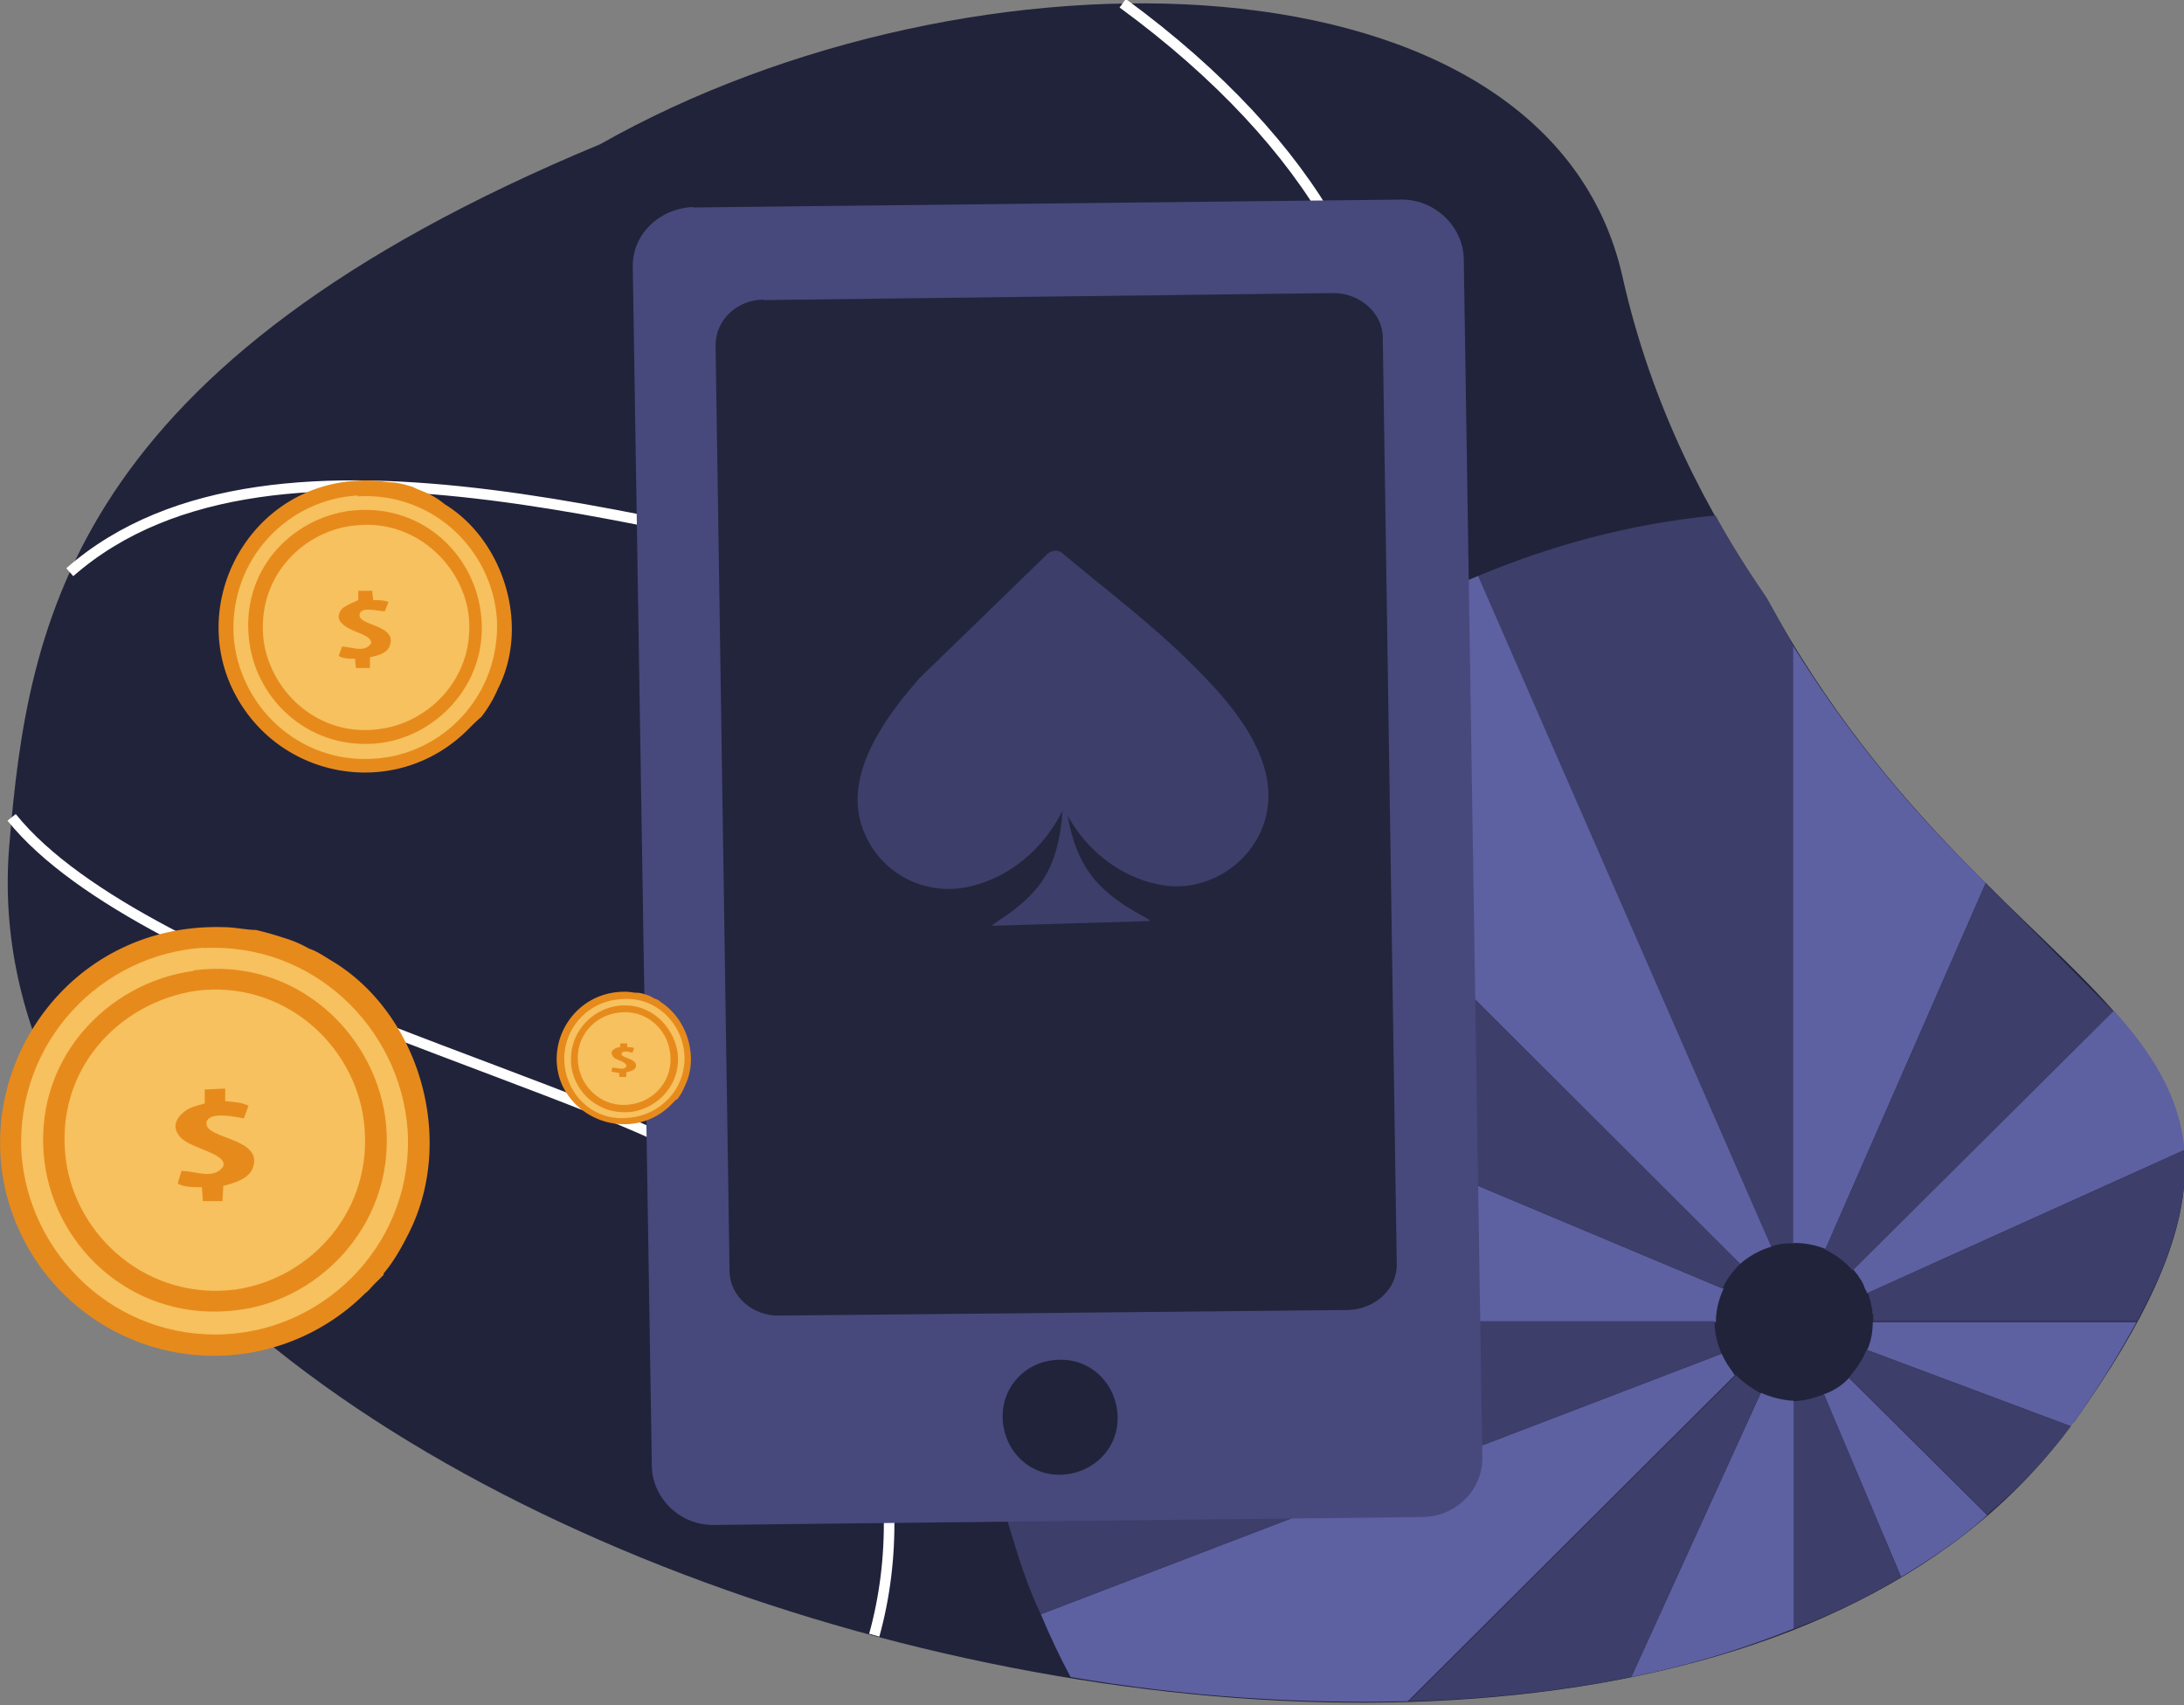 <?xml version="1.0" encoding="utf-8"?><svg xmlns="http://www.w3.org/2000/svg" viewBox="0 0 46.94 36.66"><rect x="0" y="0" width="46.94" height="36.66" fill="#808080" stroke="none"/><style><![CDATA[.K{fill:#3d3e69}.L{fill:#e78a1c}.M{fill:#f6c15e}.N{fill:#5d60a1}.O{fill-rule:evenodd}]]></style><path d="M44.57 30.58c6.36-8.94-1.43-8.23-6.6-17.72-1.25-1.8-2.47-4.1-3.1-6.92C33.26-1.2 20.88-1.42 12.9 3.1 1.54 7.82.6 13.35.2 18.17c-1.3 15.42 35.03 25.48 44.36 12.4z" fill="#21233b"/><path d="M24.13.07c8.4 6.15 7.2 14.17-3.55 12.5-5.72-.9-14.66-4.15-19.08-.27M.25 17.57c2.87 3.57 13.34 5.96 15.42 7.73 3 2.56 4.03 6.57 3.12 9.85" fill="none" stroke="#fff" stroke-width=".227" stroke-miterlimit="10"/><g class="O"><path d="M38.07 26.8l-6.3-14.42c1.48-.62 3.2-1.12 5.1-1.3.35.64.73 1.23 1.1 1.77l.58 1.04v12.84c-.16-.01-.33.01-.47.06z" class="K"/><path d="M38.07 26.8l-6.3-14.42c-3.47 1.43-5.63 3.55-5.63 3.55L37.4 27.17a1.77 1.77 0 0 1 .67-.37zm1.16.06l3.45-7.88c-1.33-1.3-2.78-2.9-4.14-5.1v12.84a1.78 1.78 0 0 1 .7.13zm-2.2.84l-14.6-6.13c-.8 1.87-1.4 4.1-1.4 6.6v.25h15.85c0-.27.07-.52.17-.73zm3.1.1l6.82-3.08c-.1-1.12-.66-2.04-1.52-3l-5.6 5.57c.04.04.06.08.1.12 0 .02.02.02.02.04.02.02.04.06.06.08 0 .02.02.04.02.04.02.04.04.1.06.15.03.03.03.05.03.07z" class="N"/><path d="M40.13 27.8l6.82-3.08c.08 1.02-.2 2.18-1.02 3.68h-5.67v-.12c0-.02 0-.04-.02-.04v-.12s0-.02-.02-.02c0-.04 0-.08-.02-.12v-.04c-.02 0-.02-.02-.02-.04s-.02-.04-.02-.08c-.01-.02-.01-.02-.03-.02z" class="K"/><path d="M40.13 29.02l4.38 1.64c.02-.04.04-.06.06-.08a21.85 21.85 0 0 0 1.35-2.16h-5.67c0 .22-.04.43-.12.6z" class="N"/><path d="M40.13 29.02l4.38 1.64c-.52.7-1.12 1.33-1.8 1.9l-2.97-2.95.02-.02c.02-.04.23-.25.36-.58z" class="K"/><path d="M39.2 29.97l1.66 3.93c.66-.4 1.3-.83 1.85-1.33l-2.97-2.95a1.29 1.29 0 0 1-.54.35z" class="N"/><path d="M39.2 29.97l1.66 3.93a13.91 13.91 0 0 1-2.33 1.12v-4.9a1.87 1.87 0 0 0 .67-.15z" class="K"/><path d="M37.84 29.95l-2.78 6.1a19.69 19.69 0 0 0 3.49-1.04v-4.9c-.07 0-.36-.02-.7-.17z" class="N"/><path d="M37.84 29.95l-2.78 6.1c-1.52.3-3.12.48-4.78.52l7.02-7v-.02c.2.2.37.3.54.4z" class="K"/><path d="M37 29.1l-14.63 5.6c.2.48.42.94.64 1.35 2.45.42 4.9.58 7.25.52l7.02-7v-.02l-.02-.02c-.01-.04-.16-.2-.26-.44z" class="N"/><path d="M37 29.1l-14.63 5.6c-.23-.48-.42-1.02-.58-1.56a16.62 16.62 0 0 1-.79-4.68v-.06h15.85c0 .28.07.5.15.7zm.03-1.4l-14.6-6.13c1.52-3.47 3.72-5.63 3.72-5.63L37.4 27.17c-.14.14-.3.33-.37.52zm2.2-.84l3.45-7.88 2.74 2.76-5.6 5.57a1.79 1.79 0 0 0-.6-.45z" class="K"/><path d="M14.9 4.46l15.23-.17c.7 0 1.3.56 1.33 1.25l.4 25.8c0 .7-.58 1.27-1.3 1.27l-15.2.17c-.73.02-1.33-.56-1.35-1.25L13.6 5.75c-.02-.7.56-1.27 1.3-1.3z" fill="#47497c"/><path d="M16.42 6.45l12.24-.15c.58 0 1.06.44 1.06.96l.3 19.9c.02.54-.46.98-1.04 1l-12.22.12c-.58.02-1.08-.42-1.08-.96l-.3-19.9c0-.54.46-.98 1.04-.98z" fill="#23253c"/><path d="M22.75 29.23c-.7.02-1.23.58-1.2 1.27s.58 1.23 1.27 1.2 1.23-.58 1.2-1.27-.58-1.23-1.27-1.2z" fill="#21233b"/></g><g class="K"><path d="M22.88 16.6c-.23 1.8-2.83 3.43-4 1.33-1.02-1.8 2.7-4.74 3.82-5.84 1.23 1.02 5.1 3.72 4.22 5.63-1 2.16-3.62.8-4-.96l-.04-.16z"/><path d="M22.65 16.6c-.15.98-1 1.9-1.97 2.08-1.16.2-2-.94-1.64-2 .6-1.83 2.5-3.12 3.82-4.38h-.3c1.37 1.12 3 2.2 3.9 3.78.52.9.4 2.3-.87 2.5-1.18.23-2.3-.94-2.5-2-.04-.3-.5-.23-.46.06.2 1.14 1.12 2.14 2.26 2.37 1.12.25 2.3-.6 2.37-1.8.06-1.14-.9-2.2-1.64-2.93-.87-.87-1.85-1.6-2.8-2.4-.08-.06-.2-.06-.3.02l-2.76 2.68c-.7.8-1.6 2-1.25 3.14.33 1.06 1.43 1.62 2.47 1.3 1.08-.3 1.93-1.3 2.12-2.4.04-.32-.42-.36-.48-.07z"/><path d="M22.86 16.68c.08-.02-.1 1.3.66 2.22.54.64 1.37.9 1.16.9l-3.32.1c-.2.02.58-.3 1.04-.96.62-.94.38-2.27.46-2.27z"/></g><g class="O"><path d="M10.33 15.43a2.75 2.75 0 0 0 .37-.62c.7-1.37.12-3.2-1.14-3.97-.1-.08-.2-.15-.3-.2-.15-.08-.25-.1-.38-.17-.12-.04-.27-.08-.42-.1-.15 0-.3-.04-.48-.04-2.43-.08-3.9 2.37-3.03 4.38.9 2.04 3.53 2.54 5.1.98l.12-.12.16-.15z" class="L"/><path d="M7.7 10.65c-1.52.08-2.76 1.37-2.68 3 .1 1.52 1.4 2.76 3 2.66 1.5-.08 2.74-1.37 2.66-3-.1-1.48-1.37-2.74-3-2.64z" class="M"/><path d="M7.52 10.98c-1.27.17-2.37 1.3-2.16 2.83.17 1.27 1.33 2.35 2.83 2.16 1.25-.17 2.35-1.35 2.14-2.83-.17-1.26-1.3-2.34-2.8-2.16z" class="L"/><path d="M7.57 11.3c-1.12.15-2.08 1.16-1.9 2.5.17 1.1 1.2 2.06 2.5 1.87 1.1-.15 2.06-1.16 1.9-2.47-.15-1.1-1.2-2.07-2.47-1.9z" class="M"/><path d="M7.7 12.9c-.15.07-.23.1-.33.17-.12.12-.12.25 0 .35.17.17.66.23.6.42-.15.2-.42.06-.62.06l-.07.2c.1.06.25.06.35.06l.02.2h.3v-.23c.17-.04.35-.08.42-.23.2-.48-.7-.44-.64-.7.04-.17.4-.06.54-.06l.08-.2c-.1-.04-.23-.04-.33-.04L8 12.7h-.3v.2zm6.85 10.74c.06-.08.12-.17.17-.3.3-.6.06-1.43-.52-1.8-.04-.04-.08-.06-.15-.08a.53.53 0 0 0-.17-.08c-.06-.02-.12-.04-.2-.04-.06 0-.15-.02-.2-.02-1.12-.04-1.8 1.08-1.4 2 .42.9 1.62 1.14 2.33.44l.13-.13z" class="L"/><path d="M13.34 21.48a1.28 1.28 0 0 0-1.21 1.35c.04.7.62 1.27 1.35 1.2.7-.04 1.27-.62 1.23-1.35-.04-.7-.64-1.28-1.37-1.2z" class="M"/><path d="M13.28 21.62c-.58.08-1.08.6-1 1.3.08.58.6 1.06 1.3.98.56-.08 1.08-.6.98-1.3-.1-.56-.6-1.06-1.27-.98z" class="L"/><path d="M13.28 21.77c-.5.06-.94.52-.85 1.12.06.5.54.94 1.12.85.5-.06.94-.52.85-1.12-.06-.5-.52-.94-1.12-.85z" class="M"/><path d="M13.34 22.5c-.06.02-.1.02-.15.06-.06.04-.06.1 0 .17.06.06.3.1.27.2-.06.08-.2.02-.3.02l-.02.08c.04.02.1.02.17.04v.08h.15v-.1c.08-.02.17-.04.2-.1.08-.2-.33-.2-.3-.3.02-.08.17-.04.23-.02l.04-.1c-.04-.02-.1-.02-.15-.02v-.08h-.15v.1zm-5.1 4.88c.23-.27.4-.58.56-.9 1-2.02.2-4.7-1.66-5.82-.17-.1-.3-.2-.5-.27a2.58 2.58 0 0 0-.54-.23 7.28 7.28 0 0 0-.6-.17c-.2 0-.46-.06-.7-.06-3.55-.1-5.7 3.47-4.43 6.42a4.6 4.6 0 0 0 7.48 1.45c.08-.06.12-.12.2-.2l.2-.2z" class="L"/><path d="M4.4 20.37C2.17 20.5.34 22.4.46 24.78c.15 2.2 2.04 4.03 4.4 3.9 2.2-.12 4.05-2.02 3.9-4.4-.16-2.18-2.03-4.03-4.4-3.9z" class="M"/><path d="M4.16 20.87C2.3 21.12.67 22.8.96 25c.25 1.87 1.97 3.45 4.16 3.16 1.83-.23 3.45-1.97 3.16-4.14-.26-1.85-1.96-3.45-4.12-3.16z" class="L"/><path d="M4.2 21.3c-1.64.25-3.05 1.7-2.78 3.66.23 1.62 1.75 3 3.64 2.76 1.62-.23 3-1.72 2.76-3.62-.2-1.64-1.73-3.05-3.62-2.8z" class="M"/><path d="M4.4 23.72c-.2.06-.35.08-.5.23-.17.17-.17.35 0 .52.25.23.98.33.9.6-.2.3-.6.1-.9.1l-.08.27c.12.08.35.08.52.08l.02.3h.42l.02-.33c.25-.06.52-.15.62-.35.3-.7-1.06-.64-.98-1.02.06-.23.58-.12.8-.08l.1-.27c-.15-.08-.33-.08-.5-.1v-.27l-.44.02v.3z" class="L"/></g></svg>
